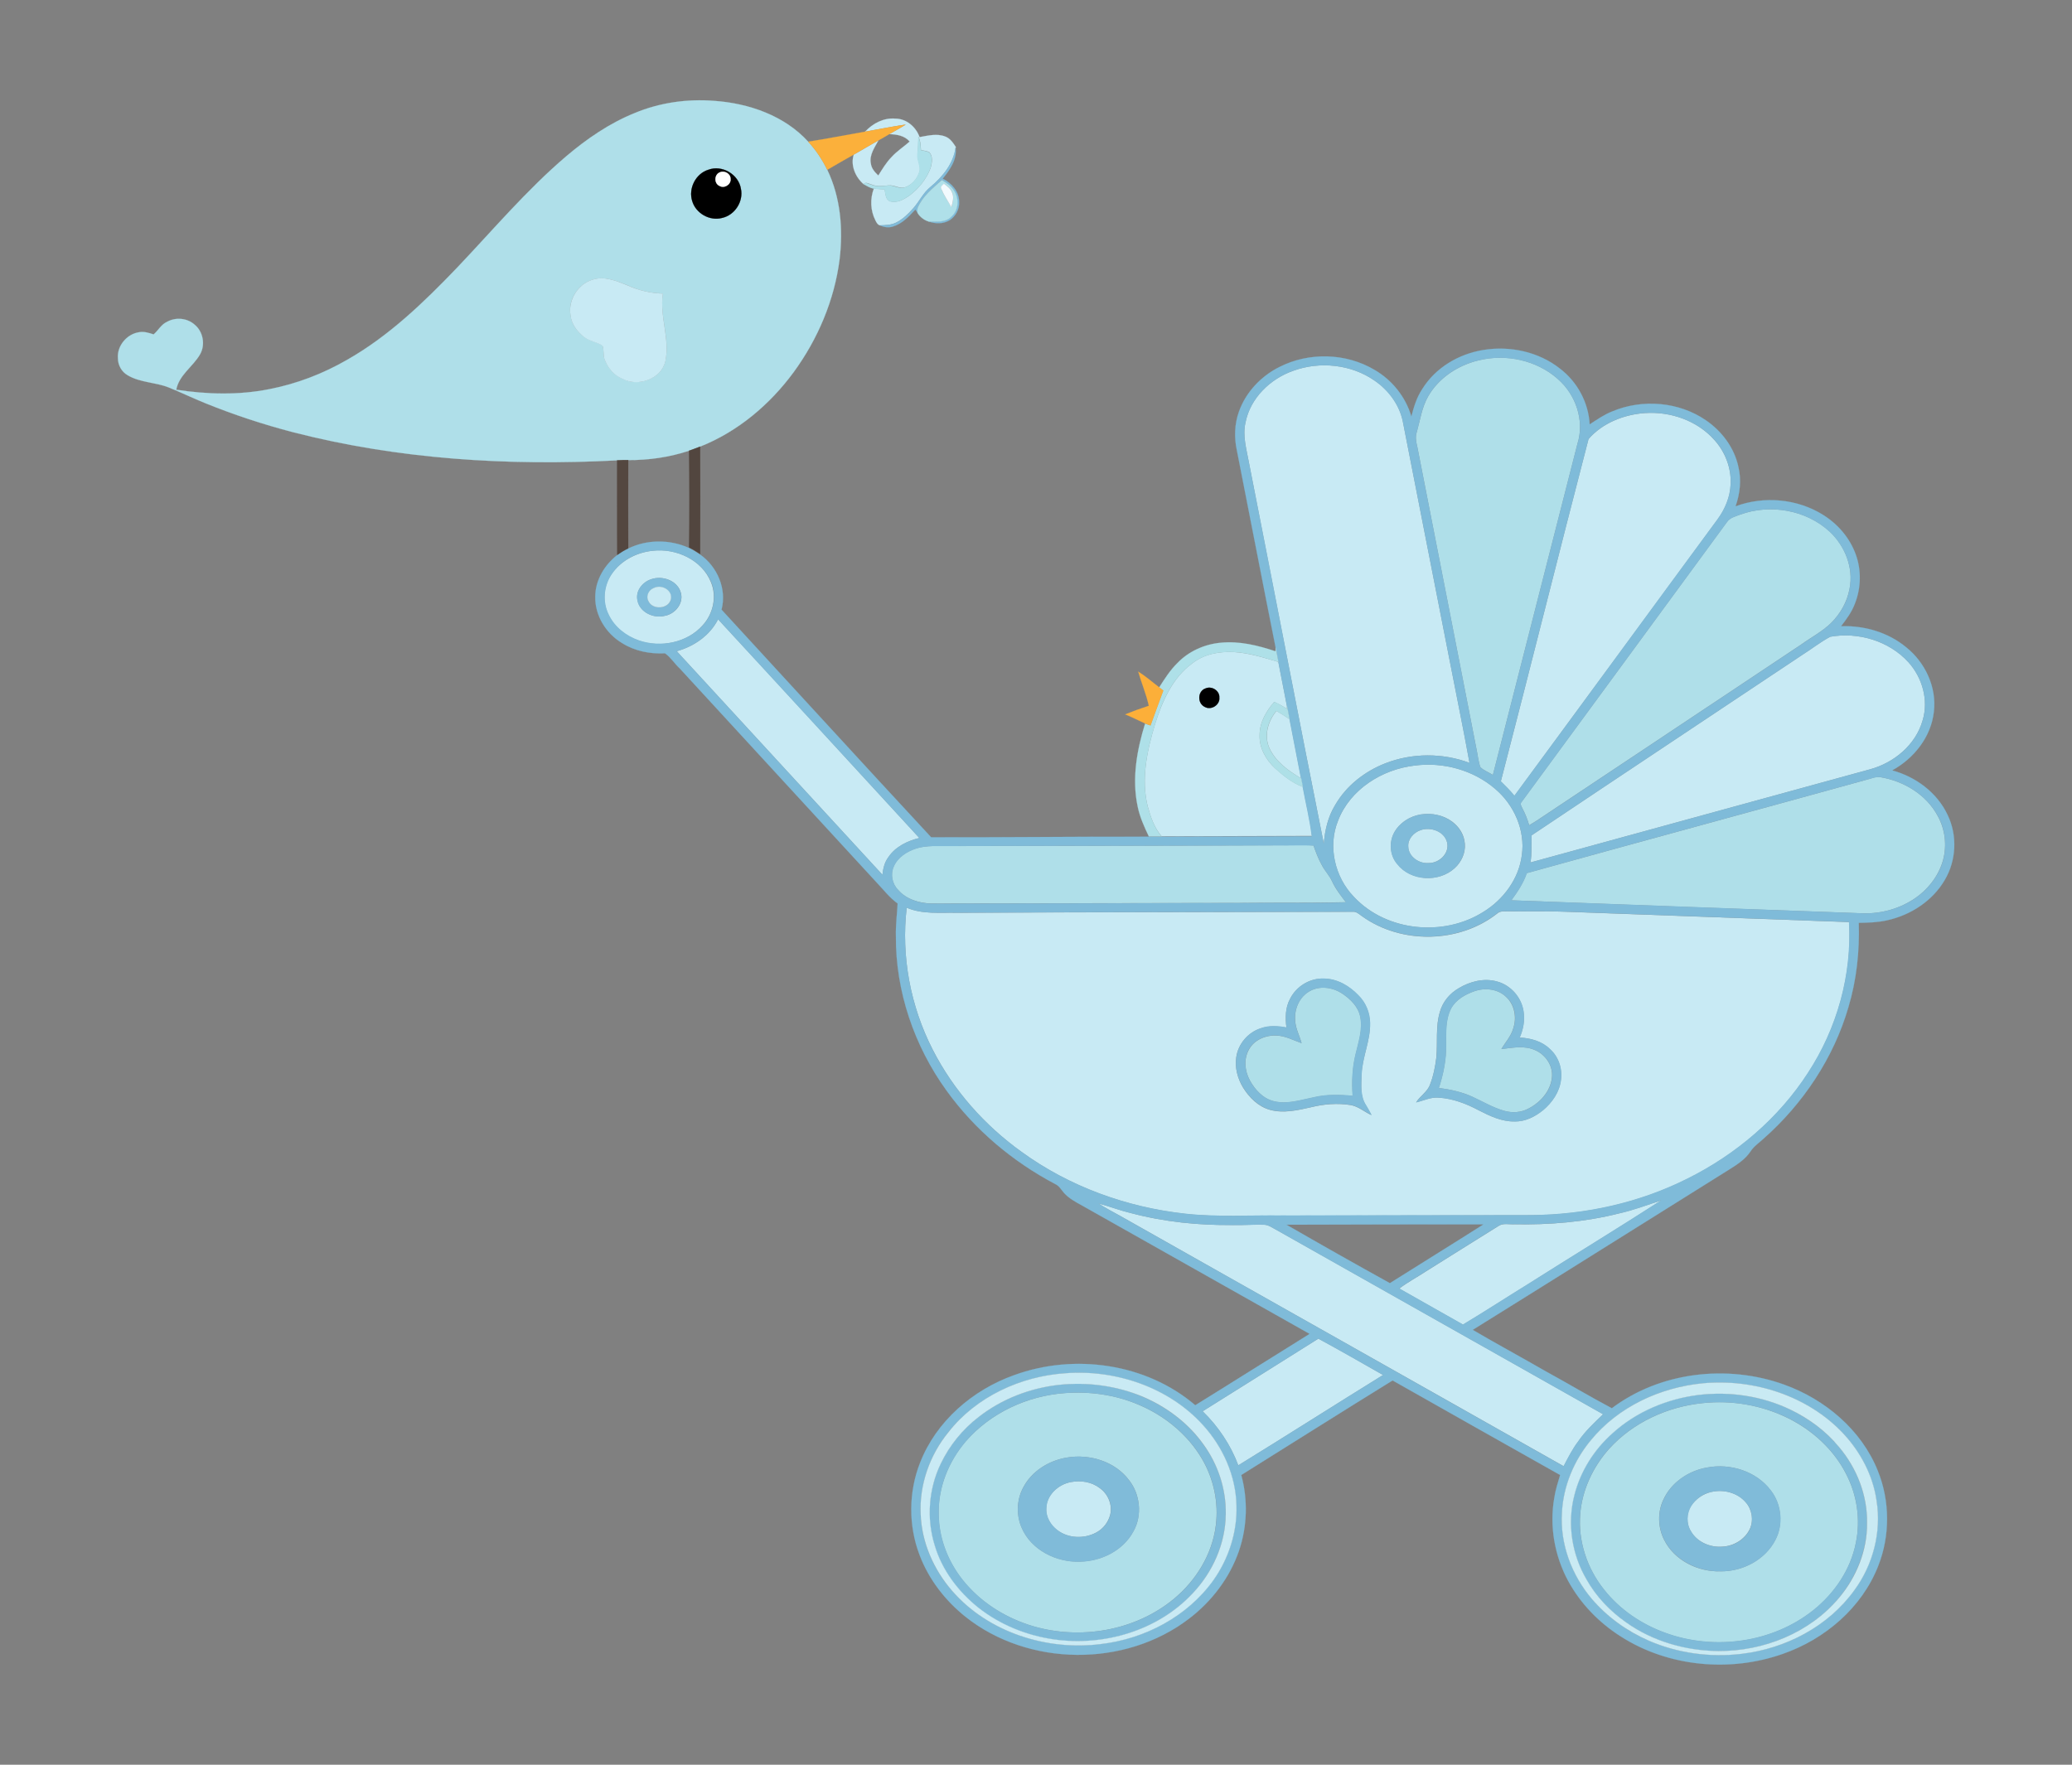 <svg xmlns="http://www.w3.org/2000/svg" viewBox="105.1 574.1 1445.9 1231.7"><rect x="105.1" y="574.1" width="1445.9" height="1231.7" fill="#808080" stroke="none"/><g fill="#AFDFE9" stroke="#AFDFE9" stroke-width=".094"><path d="M548 653c17.5-7.3 36.8-10 55.6-8.5 24.1 1.7 48.9 10.3 65.5 28.5 5.4 5.8 9.8 12.5 13.3 19.6 9.3 19.3 11.1 41.4 8.6 62.4-3.6 28.5-15.2 55.8-32.1 78.9-16.6 22.6-39 41.5-65.2 51.9-2.6 1-5.2 2-7.8 2.9-13.6 4.5-28 6.6-42.3 6.5-2.6 0-5.2.1-7.8.2-75.9 4-152.7-.7-226.4-19.7-20.7-5.4-41-12.1-60.8-20.1-8.7-3.5-17.1-7.6-25.8-11.1-9.3-3.7-19.9-3.3-28.6-8.5-4.2-2.4-6.8-7-6.8-11.9-.7-8.6 6.2-16.8 14.6-18.1 3.5-.7 7 .4 10.3 1.5 3.3-2.8 5.3-7 9.4-8.8 5.9-3.3 13.8-2.7 19 1.8 6.2 4.9 7.9 14.3 3.9 21.1-5 8.5-14.6 14.3-16.5 24.5 21.5 3.3 43.6 3.9 65-.4 19.1-3.7 37.5-10.8 54.3-20.5 29.2-16.6 53.6-40.2 76.7-64.3 25-26.3 48.5-54.2 76.2-77.8 14.3-12.1 30.1-23 47.7-30.1m51.4 39.6c-8.8 2.7-14.2 13.1-11.1 21.9 2.5 8.5 12.2 13.9 20.8 11.6 8.8-1.9 14.9-11.4 13.1-20.3-1.7-10-13.2-16.8-22.8-13.2m-81.1 76.8c-10 3.1-16.9 14.1-15.1 24.5.6 6.3 4.6 11.6 9.5 15.4 3.9 2.9 9 3.3 12.9 6.1 1 2.9.4 6 1.2 8.9 2.1 6.2 6.6 11.7 12.8 14.2 10.8 5.7 26.9.2 29.8-12.2 3.5-15.8-4.2-31.5-1.7-47.4-8.6-.1-17.1-2.2-24.9-5.8-7.6-3-16.2-6.6-24.5-3.7zM1136.9 825.6c19.1-4.8 40.6-.1 55.3 13 12.6 10.9 18.8 29.1 13.7 45.3-19.7 77-39.3 154.1-59 231.1-2.9-1.8-6.2-3.1-8.7-5.3-1.5-3.9-1.8-8.2-2.7-12.3l-41.4-211.5c-.8-3.3-1.5-6.8-.4-10.1 2.4-8.4 3.6-17.4 8-25.1 7.4-12.9 20.9-21.7 35.2-25.1zM1319.3 933.3c20.9-7.7 46.1-3.4 62.6 11.8 10.7 10 16.8 25.3 13.9 39.9-1.7 9.1-6.4 17.5-12.9 23.9-6.1 6-13.9 10-20.8 15-61.7 41.1-123.3 82.2-185 123.2-1.6 1-3.2 2-4.9 3-1.2-4.1-2.7-8-4.7-11.7-.6-1.4-2-3.2-.6-4.6 47.8-65.2 95.7-130.3 143.4-195.5 2.1-3 5.8-3.8 9-5zM1407.3 1118.4c3.3-.8 6.5-2.4 9.9-1.9 16.4 2.7 32.2 12.2 40.1 27.1 5.1 9.2 6.5 20.3 3.8 30.5-3.1 11.6-11.1 21.6-21.2 28-10.9 7-24.2 10.2-37.1 9.4-81-2.9-162.1-5.9-243.1-9 4.3-5.9 8.4-12 10.8-19 79-21.9 158-43.3 236.8-65.1zM768.1 1164.6c82.7-.2 165.3-.2 248-.6 1.9 0 3.7.1 5.6.2 1.6 4.6 3.3 9.2 5.7 13.5 2.1 4.1 5.4 7.4 7.3 11.6 2.4 5.3 6.1 9.9 9.6 14.5-24.8.6-49.5.2-74.3.5-71.7.1-143.3.3-215 .4-8.5-.2-17.5-2.9-23.2-9.5-4.2-4.2-5.5-10.9-3.1-16.3 2.7-6.4 9.1-10.5 15.5-12.6 7.8-2.5 15.9-1.5 23.9-1.7zM1019 1265.9c7-4 15.9-2.8 22.5 1.5 5.9 3.9 11.5 9.3 12.9 16.5 1.8 8.9-1.3 17.6-3.3 26.2-2.3 9.4-2.7 19.2-2 28.9-9-.8-18.2-1.1-27 1-9.2 1.8-18.6 5.1-27.9 2.8-7.7-1.8-13.4-8.1-17-14.8-3.5-6.5-4.3-14.8-.5-21.4 3.7-6.9 12-10.2 19.5-9.7 6.1.3 11.6 3.3 17.2 5.3-1.5-5.4-4.3-10.4-4.5-16.1-.6-8 3-16.3 10.1-20.2zM1134 1265.9c7.4-2.6 16.4-1.6 22.1 4 5.9 5.4 7.5 14.5 5 21.9-1.5 5.5-5.5 9.7-8.3 14.5 7.7-.9 15.8-2.6 23.2.6 7.4 3 12.9 10.8 12.1 19-.9 9.7-8 17.6-16.3 21.9-5.2 2.9-11.5 3.2-17.2 1.6-7.8-2.2-14.9-6.5-22.3-9.9-7.3-3.3-15.2-5-23.2-6 3.3-9.9 5.3-20.2 5.1-30.6 0-8.4-.5-17.4 3.5-25 3.4-6.1 9.9-9.8 16.3-12zM848.2 1546.4c17.5-1.3 35.3 1.2 51.4 8.1 18.1 7.6 34.2 20.7 44.2 37.7 8.2 13.9 11.8 30.6 9.7 46.7-2.5 20.2-13.9 38.5-29.4 51.3-26.9 22.2-65.1 28.7-98.3 18.9-17.8-5.3-34.4-15.3-46.6-29.4-11.7-13.4-19-30.8-19.1-48.7-.5-18.6 6.9-36.9 18.9-50.9 17.4-20 43.1-31.8 69.2-33.7m1.1 45.1c-12.3 2.1-24.2 9.4-30.1 20.7-4.6 8.4-5 19-1.3 27.8 6.6 15.9 24.4 24.7 41.1 24 14.8-.3 29.9-7.8 37-21.1 6.3-11.1 4.8-25.9-3.1-35.8-9.9-13.1-27.7-18.4-43.6-15.6zM1293.3 1553.4c20.3-2.2 41.3 1.4 59.7 10.6 16.9 8.4 31.7 21.8 40.3 38.7 7.7 14.7 10.3 32 6.9 48.3-3.6 18.5-14.8 35.1-29.4 46.8-28.6 23-69.4 28.6-103.7 16-16.6-6-31.8-16.3-42.7-30.2-11.8-14.7-18.1-33.8-16.6-52.6 1.3-17 9-33.2 20.3-45.8 16.7-18.4 40.7-29.3 65.2-31.8m3.1 45c-12.9 2.2-25.1 10.4-30.6 22.5-4.1 8.7-3.8 19.2.5 27.8 7.2 14.6 23.8 22.7 39.7 22.1 15.3.1 30.8-8.1 37.9-21.8 5.8-10.9 4.4-25-3.2-34.7-10-13.3-28.2-19-44.3-15.9z"/></g><g fill="#C8EAF4" stroke="#C8EAF4" stroke-width=".094"><path d="M708.8 666c5.4-5.8 13-9.8 21.1-9.1 7.7 0 14.4 5.8 16.9 12.9 5.8-1 12.1-2.7 17.9-.4 3.4 1.2 5.5 4.4 7.4 7.3l-.1.4c-1.5 11.2-9 20.3-17.4 27.4-5.1 4-7.8 10.1-12.1 14.9-3.5 3.9-7.3 7.7-12.1 10.1-3.5 1.7-7.4 1.8-11.2 1.9-1.7-.4-2.5-2.1-3.2-3.5-3.5-6.8-3.8-15-1.1-22.2 2.5.3 5 .4 7.5.6.8 2.9.5 7.1 3.9 8.3 4.8 1.4 9.5-1.3 13.4-4 6.6-4.9 12-11.7 14.9-19.5.9-3.4 1.7-7.9-1-10.8-1.8-.9-3.9-1.1-5.8-1.5-.2-3.2-.3-6.5-1.8-9.4-.1 4.2-.2 8.4-.5 12.6-.4 4.2 2.6 8.1 1.2 12.3-1.5 4.6-5.1 8.8-9.7 10.4-4 1.5-7.7-1.7-11.8-1.2-3.8.3-7.8 1-11.5-.5-1.9-.4-4.1-2.2-5.9-.6l-.2.1c-5.6-4.9-9.1-13.1-6.7-20.5 5.8-3.2 11.4-6.7 17.2-9.9-2.7 5-6.5 10.2-5.3 16.1.4 3.5 2.8 6.1 5.2 8.4 2.8-4.4 5.5-9 9.2-12.8 3.8-4.2 8.5-7.2 12.7-10.9-3.6-4.2-9-5-14.2-5.2 3.8-2.2 7.8-4.3 11.5-6.7-9.6 1.4-19 3.4-28.4 5zM518.3 769.4c8.3-2.9 16.8.7 24.5 3.8 7.8 3.5 16.3 5.6 24.9 5.8-2.5 15.9 5.1 31.6 1.7 47.4-3 12.4-19 17.8-29.8 12.2-6.2-2.5-10.7-8-12.8-14.2-.8-2.9-.2-6.1-1.2-8.9-4-2.8-9.1-3.2-12.9-6.1-4.8-3.8-8.9-9.1-9.5-15.4-1.7-10.5 5.1-21.5 15.1-24.6zM1007.7 832.8c18.5-6.7 40.4-4.4 56.6 6.9 9.7 6.6 17.3 16.7 19.7 28.3 10.9 55.6 21.8 111.3 32.7 166.9 4.6 23.9 9.6 47.7 13.9 71.7-18.8-7.1-40.1-7-58.8.3-14.3 5.6-27.2 15.6-34.9 29-5.1 8.2-7.3 17.8-8 27.3-17.8-88.9-34.9-177.9-52.4-266.8-1.6-9-4.4-18.2-2.3-27.3 3.3-17.2 17.4-30.7 33.5-36.3zM1213.6 880.5c9.8-11.2 24.7-17.1 39.4-18.1 17.7-1.2 36.2 5.1 48.2 18.5 7.7 8.4 12.2 19.8 11.6 31.2-.3 8.9-3.9 17.4-9.1 24.5-47.3 64.3-94.4 128.7-141.8 193-2.9-3.6-6.2-6.9-9.5-10.1 20.7-79.7 40.5-159.5 61.2-239zM560.4 958.5c16.4-2 34.7 6.3 40.9 22.2 4.1 10 1.4 22-5.9 29.9-10.8 12.2-29.4 15.9-44.6 10.6-9-3.1-17-9.3-21.1-18-4.4-8.9-3.5-20 2-28.2 6.5-9.6 17.5-15.3 28.7-16.5m-1.1 20c-5.9 2-10.8 8.1-9.3 14.6 1.5 8.4 11.3 12.8 19 10.8 7.1-1.2 13.2-8.5 11.3-15.8-2.2-8.8-13.1-12.6-21-9.6zM577.3 1028.6c12.1-3.3 23.2-11 28.9-22.3 47 50.8 93.7 101.8 140.5 152.7-8.3 2-16.6 6-21.5 13.2-2.8 3.6-3.8 8.1-4.3 12.5-47.9-52-95.7-104.1-143.6-156.1zM1382.3 1018.5c19.5-3.5 41 2.9 54.5 17.7 9.8 10.8 14.3 26.6 10 40.7-4.8 17.1-20.1 29.7-36.8 34.2-79 21.7-158 43.3-236.9 65 1-6.3.6-12.7.8-19 62.7-42 125.7-83.8 188.5-125.7 6.7-4.2 12.9-9.2 19.9-12.9zM937.1 1037.1c8.1-6.5 18.8-8.4 28.9-7.9 10.7.6 21 3.9 31.2 6.9 2 10.3 4 20.5 6 30.8 0 .5-.2 1.4-.2 1.9-2.8-1.9-5.7-3.4-8.7-4.8-5.5 6.4-10.2 14.2-10.2 23-.4 8.9 4.3 17.3 10.7 23.2 5.8 5.3 12.1 10.3 19.5 13.1 2.1 11.4 4.9 22.7 6.3 34.2-34.9.2-69.9.1-104.9.3-5.1-5.9-7.7-13.5-9.7-20.9-4.8-19.2-.4-39.1 5.2-57.7 5-15.7 12.1-32.1 25.9-42.1m9.3 17.5c-5.6 1.8-5.9 10.5-.6 12.9 4.4 2.5 10.6-1.3 10.1-6.5.3-4.8-5.2-8.3-9.5-6.4z"/><path d="M990.9 1096.2c-3.8-8.6-1-18.9 5-25.9 3.1 1.8 6.2 3.7 9.2 5.8 2.6 13.8 5.4 27.5 8 41.3-8.8-5.2-17.8-11.6-22.2-21.2zM1092.3 1108.4c19.8-2.6 40.9 3.1 56.1 16.2 13.3 11.2 21.2 29.1 18.7 46.5-2.1 16.4-12.8 30.8-26.7 39.4-27.7 17.7-67.8 13.9-90.5-10.4-13.4-13.7-18.4-35.3-11.1-53.2 8.4-21.9 30.8-35.9 53.5-38.5m4.1 34.2c-7.5 1.3-14.6 5.7-18.3 12.5-3.8 6.9-3.1 15.9 2 21.9 9.3 12.1 29 13.2 40.1 3 4.7-4.2 7.7-10.7 7.1-17.1-.4-6.1-3.9-11.7-8.8-15.3-6.3-4.7-14.5-6.2-22.1-5z"/><path d="M1096.4 1153.5c7-2.5 16.6.8 18.5 8.4 2 7.7-5.5 14.7-12.8 14.6-6.7.6-14.2-4.4-14.3-11.5-.4-5.3 3.8-9.9 8.6-11.5zM737.8 1207.6c11.1 4.8 23.4 3.3 35.2 3.6 92-.4 184-.5 276-.7 2.6-.3 4.6 1.7 6.6 3.1 27.4 19.7 67.6 19 94.2-1.8 2-1.9 4.8-1.6 7.3-1.6 14.7.2 29.3-.3 44 .4 64.8 2.3 129.6 4.8 194.4 7.1 2.1 36.9-8.4 74.2-28.6 105.2-20.5 31.8-50.4 57.1-84.1 73.9-33.6 16.9-71.2 25.2-108.8 25.5l-173.9.3c-22.7-.3-45.4 1.2-68-1.3-40.8-4.5-80.7-18.9-114-43.1-25.8-18.5-47.5-42.9-62-71.2-15.7-30.5-22.3-65.5-18.3-99.4m267.5 63.8c-3.3 6.1-3.3 13.2-2.5 19.9-5.9-1-12.2-1.5-18 .6-8.8 2.8-15.7 10.9-17 20.1-1.1 7.4 1 15 4.8 21.3 4.3 6.9 10.5 13.1 18.6 15.4 9.5 2.7 19.4.3 28.8-1.8 9-2.2 18.4-3 27.6-1.5 5.4.9 9.6 4.8 14.5 7-1.2-2.3-2.4-4.6-3.8-6.8-4.2-6.3-3.3-14.3-3.1-21.5.5-12.3 6.3-23.7 5.9-36-.1-7.1-3-14.2-8.1-19.2-6.3-6.6-14.8-11.7-24.1-11.7-9.7-.5-19.3 5.4-23.6 14.2m117.7-7.5c-6.1 3.5-11 9.3-13 16.1-3.3 10.5-1.6 21.5-2.6 32.3-.8 6.4-2 12.8-4.4 18.8-1.8 5.1-6.9 7.9-9.7 12.4 5.2-1.2 10.2-3.8 15.7-3.3 9.9.6 19.3 4.2 27.9 8.8 7.8 4 16.1 8 25.1 7.8 7.4.2 14.3-3.3 19.9-7.9 6.3-5.3 11.4-12.6 12.4-21 1.1-7.9-1.7-16.3-7.7-21.6-5.6-5.5-13.5-7.6-21.1-8 2.5-5.7 3.8-12.1 2.7-18.3-1.4-9.7-8.9-18.3-18.4-20.8-9-2.6-18.9-.1-26.8 4.7z"/><path d="M1234.9 1421c10.1-2.3 19.8-6 29.6-9.1-31.2 20.1-63 39.4-94.3 59.3-14.8 9.1-29.3 18.6-44.2 27.5-14.8-8.5-29.7-16.7-44.5-25.2 5.9-4.5 12.6-8 18.8-12.1 16.8-10.6 33.7-21.1 50.5-31.6 3.2-2.2 7.4-1 11.1-1.2 24.6.5 49.2-1.6 73-7.6zM871.5 1414c7.6 2 15 4.9 22.6 6.7 23.4 6.3 47.8 8.7 72 8.4 7 .2 14-.5 21-.2 3.2 0 5.8 2.1 8.6 3.5 76.1 43 152.2 85.8 228.2 128.8-6.3 5.9-12.6 11.9-17.5 19.1-4 5.3-7 11.3-10.1 17.2-103.2-58.4-206.6-116.5-309.8-174.9-5.1-2.8-10.2-5.4-15-8.6zM944.3 1559.1c26.9-16.9 53.9-33.7 80.8-50.7 15.2 8.2 30.2 16.8 45.2 25.4-33.8 20.9-67.3 42.3-101.1 63.1-5.3-14.2-14-27.2-24.9-37.8zM852.4 1608.5c6.9-1.3 14.4-.2 20.1 4.2 5.7 4 8.9 11.4 7.4 18.3-1.3 5.5-5 10.3-10.1 12.9-8.3 4.4-19.3 4-26.9-1.8-4.7-3.5-8.1-9.2-7.7-15.2.1-9.3 8.4-16.8 17.2-18.4zM1299.3 1615.4c8.5-2 18.3.5 24 7.2 4.4 5 5.7 12.5 2.9 18.6-3.4 7.3-11.2 12-19.2 12.4-8.5.7-17.7-3.2-22-10.8-3.3-5.3-3.1-12.5.2-17.7 3.2-4.8 8.4-8.4 14.1-9.7z"/></g><path fill="#FBB03B" stroke="#FBB03B" stroke-width=".094" d="M708.8 666c9.4-1.6 18.7-3.6 28.2-4.9-3.8 2.4-7.7 4.5-11.5 6.7-2.5 1.5-5 3-7.6 4.4-5.8 3.2-11.5 6.6-17.2 9.9-6.1 3.5-12.3 6.9-18.3 10.5-3.5-7.1-7.9-13.8-13.3-19.6 13.3-2.1 26.5-4.7 39.7-7z"/><path fill="#ADE0E9" stroke="#ADE0E9" stroke-width=".094" d="M745.9 669.5c1.5 2.9 1.6 6.2 1.8 9.4 1.9.4 4 .7 5.8 1.5 2.7 2.8 1.9 7.3 1 10.8-2.8 7.8-8.3 14.5-14.9 19.5-3.8 2.6-8.6 5.4-13.4 4-3.4-1.3-3.1-5.5-3.9-8.3-2.5-.2-5-.3-7.5-.6-2.6-.5-5-2-7.3-3.3 1.8-1.6 4 .2 5.9.6 3.7 1.5 7.7.8 11.5.5 4-.5 7.8 2.8 11.8 1.2 4.6-1.6 8.2-5.8 9.7-10.4 1.4-4.1-1.6-8.1-1.2-12.3.4-4.2.6-8.4.7-12.6z"/><g fill="#80BBD9" stroke="#80BBD9" stroke-width=".094"><path d="M754.5 704.5c8.4-7.1 15.9-16.1 17.4-27.4 1.2 8.4-4 15.6-9 21.7 6.2 3 11.5 9 11.5 16.2.3 5-2.4 10.1-6.6 12.8-4.5 2.7-10.1 2.6-14.8.8 5.4 0 11.9 1 16-3.5 5.2-4.7 5.3-13.1 1.4-18.6-1.9-3.1-5-5.1-8.2-6.8-6.2 5.8-13.2 11.3-16.7 19.3-.2 1.2-.1 2.4-.1 3.7-.4-.6-1.1-1.8-1.5-2.4-4.5 4.8-9.2 10-15.7 11.9-3 1-6.2.5-9-.8 3.8-.1 7.8-.2 11.2-1.9 4.8-2.3 8.6-6.1 12.1-10.1 4.2-4.8 6.9-10.9 12-14.9zM1096.4 1142.6c7.6-1.2 15.8.3 22 5.1 4.9 3.6 8.4 9.2 8.8 15.3.6 6.4-2.4 12.8-7.1 17.1-11.1 10.1-30.8 9.1-40.1-3-5.1-6-5.7-15.1-2-21.9 3.8-6.9 10.9-11.3 18.4-12.6m0 10.9c-4.8 1.6-9 6.2-8.6 11.5.2 7.1 7.7 12.1 14.3 11.5 7.4.2 14.9-6.9 12.8-14.6-2-7.6-11.5-10.9-18.5-8.4zM849.3 1591.5c15.9-2.8 33.7 2.5 43.6 15.7 7.9 9.9 9.4 24.7 3.1 35.8-7.1 13.3-22.3 20.8-37 21.1-16.6.7-34.5-8.2-41.1-24-3.7-8.8-3.3-19.4 1.3-27.8 5.9-11.4 17.8-18.7 30.1-20.8m3.1 17c-8.8 1.6-17 9.1-17.1 18.4-.4 6 3 11.6 7.7 15.2 7.6 5.8 18.5 6.2 26.9 1.8 5-2.5 8.8-7.4 10.1-12.9 1.5-6.9-1.7-14.3-7.4-18.3-5.8-4.4-13.4-5.5-20.2-4.2zM1296.4 1598.4c16.2-3.1 34.3 2.6 44.4 15.9 7.6 9.7 9 23.8 3.2 34.7-7.1 13.8-22.7 21.9-37.9 21.8-15.8.5-32.5-7.6-39.7-22.1-4.3-8.6-4.6-19.1-.5-27.8 5.4-12.1 17.5-20.3 30.5-22.5m2.9 17c-5.7 1.2-10.9 4.8-14 9.8-3.3 5.3-3.5 12.4-.2 17.7 4.3 7.6 13.5 11.5 22 10.8 8-.4 15.8-5.1 19.2-12.4 2.7-6.1 1.5-13.7-2.9-18.6-5.8-6.8-15.6-9.3-24.1-7.3z"/></g><g stroke="#000" stroke-width=".094"><path d="M599.4 692.6c9.6-3.6 21.1 3.2 22.7 13.3 1.9 8.8-4.2 18.3-13.1 20.3-8.6 2.3-18.2-3.1-20.8-11.6-2.9-8.9 2.4-19.3 11.2-22m8 1.8c-3.9 1.5-4 7.6-.3 9.4 3.4 2.1 8.2-.9 7.8-4.8.1-3.7-4.3-6.1-7.5-4.6zM946.4 1054.6c4.3-1.9 9.9 1.6 9.6 6.4.5 5.1-5.7 9-10.1 6.5-5.4-2.5-5.1-11.1.5-12.9z"/></g><path fill="#FFF" stroke="#FFF" stroke-width=".094" d="M607.4 694.4c3.2-1.5 7.6.9 7.5 4.6.4 3.9-4.4 6.9-7.8 4.8-3.8-1.7-3.6-7.9.3-9.4z"/><path fill="#AFE0E9" stroke="#AFE0E9" stroke-width=".094" d="M762.3 699.8c3.1 1.7 6.2 3.7 8.2 6.8 4 5.5 3.8 13.9-1.4 18.6-4.1 4.4-10.6 3.5-16 3.5-3.1-.9-6-3.2-7.7-5.9-.1-1.2-.2-2.5.1-3.7 3.5-8.1 10.5-13.6 16.8-19.3m-.3 6.2c1.8 4.5 4.5 8.5 7.1 12.6.9-3.3 1.9-7 .4-10.3-1-2.7-3.5-4.3-5.6-6-.9 1-2.9 2.1-1.9 3.7z"/><path fill="#F2FAFE" stroke="#F2FAFE" stroke-width=".094" d="M762 706c-1.1-1.6.9-2.7 1.8-3.7 2.1 1.7 4.6 3.3 5.6 6 1.6 3.3.5 7-.4 10.3-2.4-4.1-5.1-8.1-7-12.6z"/><g fill="#7FBBD9" stroke="#7FBBD9" stroke-width=".094"><path d="M1140.1 818.4c18.6-3.1 38.7 1.2 53.6 13 12.1 9.2 19.9 23.7 20.7 38.9 5.1-3.3 10.2-6.9 15.9-9.1 21-8.8 46.5-6.7 65.3 6.3 11.1 7.6 19.8 19.2 22.6 32.5 2.2 9.1 1.1 18.7-2 27.5 19.9-7.4 43.3-5.3 61.3 6.1 10.2 6.4 18.5 16.1 22.6 27.5 4 11 3.7 23.4-.6 34.3-2.2 5.9-5.9 10.9-9.7 15.8 16.2-.6 32.8 4.2 45.4 14.6 13.3 10.6 21.5 27.9 19.4 45.1-1.9 17.5-13.9 32.6-29.1 40.9 16.4 4.4 31.4 15.5 38.7 31.1 6.9 14.2 6.1 31.8-2 45.4-8.5 14.6-23.8 24.5-40.1 28.1-6.5 1.5-13.3 1.7-19.9 1.8.6 19.8-1.5 39.7-7.2 58.8-10.3 35.5-31.6 67.4-59.2 91.8-3.1 2.9-6.8 5.3-9.1 8.9-3.7 5.6-9.5 9.3-15.1 12.8-59.6 37.2-119.1 74.7-178.8 111.8 16.9 9.9 34.1 19.2 51.1 29 15.4 8.4 30.5 17.5 46 25.7 33.7-25.4 80.5-30.7 119.9-16.6 28.7 10.2 54.3 31.7 65.7 60.3 8.5 21 8.6 45.2.3 66.3-11.4 29.2-37.2 51.2-66.5 61.4-37 13.1-80.2 9.1-113.3-12.2-15.1-9.6-27.9-22.8-36.5-38.5-9.6-17.7-13.3-38.7-9.7-58.5.8-5.3 2.5-10.5 4-15.6-39-21.9-78-44-116.9-66-35.3 21.8-70.4 44-105.6 66 4.7 17.4 4.2 36.1-1.7 53.2-6.5 18.7-19 35.1-34.8 47.1-44.5 34.1-112.1 33.6-156-1.4-14.1-11.3-25.6-26.1-32-43.1-7.8-20.5-7.7-43.8.3-64.2 11.2-29 36.7-51 65.7-61.3 41.9-15.3 92.2-8.3 126.4 21 26.7-16.5 53.2-33.3 79.8-49.8l-159-89.7c-4.4-2.4-9-4.9-12.4-8.7-1.9-2.1-3.3-4.9-6-6.1-29.8-15.7-56.2-37.9-75.9-65.2-22.6-31.2-35.7-69.5-35.4-108.1-.2-7.6.8-15.1 1.2-22.6-5.6-4-9.8-9.6-14.5-14.5-45.8-49.8-91.7-99.7-137.5-149.5-3.6-3.3-6.3-7.8-10.3-10.6-10.4.5-21-1.5-29.9-7.1-11.3-6.7-19.2-19.4-18.8-32.7.1-11.3 6.4-21.8 15.2-28.7 2.4-1.8 5-3.3 7.7-4.6 13.1-6.5 29.1-6.5 42.4-.5 2.7 1.3 5.3 2.9 7.8 4.6 12 8.4 18.8 24 15 38.5 48.8 53 97.3 106.1 146.3 158.9 50.6.1 101.2-.5 151.8-.4h8.9c35-.2 69.9-.1 104.9-.3-1.4-11.5-4.2-22.8-6.3-34.2l-1.2-6c-2.6-13.8-5.4-27.5-8-41.3-.6-3.1-1.2-6.2-1.8-9.2-2-10.3-4-20.5-6-30.8-.6-3.4-1.2-6.8-1.9-10.1-9.2-45.9-18-92-27.1-137.9-1.9-8.8-1.6-18.2 1.4-26.7 4.8-13.7 15.5-25 28.4-31.4 20.5-10.4 46.3-9.8 66.2 2 12.3 7.1 21.8 18.9 25.8 32.6 1.7-6.6 3.7-13.3 7.5-19 9.3-15.1 25.5-24.6 42.6-27.4m-3.2 7.2c-14.3 3.4-27.8 12.1-35.2 25.1-4.5 7.7-5.6 16.7-8 25.1-1.1 3.3-.4 6.8.4 10.1 13.9 70.5 27.6 141 41.4 211.5.9 4.1 1.2 8.4 2.7 12.3 2.6 2.3 5.8 3.6 8.7 5.3 19.7-77 39.3-154.1 59-231.1 5.2-16.1-1.1-34.3-13.7-45.3-14.7-13.1-36.2-17.7-55.3-13m-129.2 7.2c-16.1 5.6-30.2 19.1-33.5 36.3-2.1 9.2.6 18.3 2.3 27.3 17.6 88.9 34.6 177.9 52.4 266.8.7-9.5 3-19.1 8-27.3 7.8-13.4 20.6-23.4 34.9-29 18.7-7.3 40-7.3 58.8-.3-4.3-23.9-9.3-47.8-13.9-71.7-10.9-55.6-21.8-111.3-32.7-166.9-2.5-11.6-10.1-21.7-19.7-28.3-16.2-11.3-38.1-13.6-56.6-6.9m205.9 47.7c-20.7 79.5-40.5 159.3-61.2 238.9 3.3 3.3 6.6 6.5 9.5 10.1 47.4-64.2 94.4-128.7 141.8-193 5.2-7.1 8.8-15.6 9.1-24.5.6-11.4-3.9-22.9-11.6-31.2-12-13.3-30.5-19.6-48.2-18.5-14.7 1.1-29.6 6.9-39.4 18.2m105.7 52.8c-3.2 1.3-6.9 2.1-9 5.1-47.8 65.2-95.6 130.3-143.4 195.5-1.4 1.4 0 3.1.6 4.6 2 3.7 3.5 7.7 4.7 11.7 1.6-1 3.3-2 4.9-3 61.7-41 123.3-82.2 185-123.2 6.9-5 14.6-9 20.8-15 6.5-6.5 11.3-14.8 12.9-23.9 3-14.6-3.2-29.9-13.9-39.9-16.5-15.3-41.7-19.6-62.6-11.9m-758.9 25.2c-11.2 1.1-22.2 6.9-28.5 16.4-5.5 8.2-6.5 19.3-2 28.2 4.1 8.7 12.2 14.9 21.1 18 15.2 5.2 33.7 1.6 44.6-10.6 7.2-7.9 10-19.9 5.9-29.9-6.4-15.8-24.7-24.1-41.1-22.1m16.9 70.1c47.9 52 95.7 104.1 143.6 156.1.5-4.4 1.5-8.9 4.3-12.5 4.9-7.2 13.2-11.2 21.5-13.2-46.9-50.9-93.6-101.9-140.5-152.7-5.7 11.3-16.9 19-28.9 22.3m805-10.1c-6.9 3.7-13.2 8.7-19.9 12.9-62.8 41.9-125.8 83.7-188.5 125.7-.3 6.3.2 12.7-.8 19 79-21.7 158-43.3 236.9-65 16.8-4.5 32-17.1 36.8-34.2 4.3-14.1-.2-29.9-10-40.7-13.5-14.8-35-21.2-54.5-17.7m-290 89.9c-22.7 2.6-45.1 16.6-53.5 38.5-7.3 17.9-2.2 39.5 11.1 53.2 22.6 24.3 62.8 28 90.5 10.4 13.9-8.5 24.6-23 26.7-39.4 2.6-17.4-5.4-35.3-18.7-46.5-15.3-13.1-36.3-18.8-56.1-16.2m315 10c-78.9 21.8-157.9 43.2-236.7 65.1-2.4 7-6.5 13.1-10.8 19 81 3 162.1 6 243.1 9 12.9.8 26.1-2.4 37.1-9.4 10-6.4 18.1-16.3 21.2-28 2.6-10.2 1.3-21.3-3.8-30.5-8-14.9-23.8-24.4-40.1-27.1-3.5-.4-6.7 1.2-10 1.9m-639.2 46.2c-7.9.2-16.1-.8-23.8 1.8-6.4 2.1-12.8 6.2-15.5 12.6-2.4 5.4-1.1 12.1 3.1 16.3 5.7 6.6 14.7 9.3 23.2 9.5 71.6-.1 143.3-.3 215-.4 24.8-.3 49.5.2 74.3-.5-3.5-4.6-7.1-9.2-9.6-14.5-1.9-4.2-5.2-7.5-7.3-11.6-2.4-4.3-4.1-8.9-5.7-13.5-1.9-.1-3.8-.2-5.6-.2-82.8.3-165.5.3-248.1.5m-30.3 43c-4 33.9 2.6 68.9 18.2 99.3 14.5 28.3 36.2 52.7 62 71.2 33.3 24.2 73.2 38.6 114 43.1 22.6 2.5 45.4 1 68 1.3 58-.1 116-.3 173.9-.3 37.6-.3 75.2-8.6 108.8-25.5 33.8-16.8 63.6-42.1 84.1-73.9 20.2-30.9 30.7-68.2 28.6-105.2-64.8-2.3-129.6-4.8-194.4-7.1-14.7-.6-29.3-.2-44-.4-2.5 0-5.3-.3-7.3 1.6-26.6 20.8-66.8 21.4-94.2 1.8-2-1.4-3.9-3.4-6.6-3.1-92 .2-184 .3-276 .7-11.7-.2-24 1.3-35.1-3.5m497.1 213.4c-23.8 6-48.5 8-73 7.5-3.7.3-7.8-1-11.1 1.2-16.8 10.5-33.7 21.1-50.5 31.6-6.2 4.1-12.8 7.6-18.8 12.1 14.8 8.5 29.7 16.7 44.5 25.2 14.9-8.9 29.4-18.4 44.2-27.5 31.4-19.9 63.1-39.2 94.3-59.3-9.8 3.3-19.4 7-29.6 9.2m-363.4-7c4.8 3.2 10 5.8 14.9 8.6 103.2 58.3 206.6 116.5 309.8 174.9 3.1-5.9 6.1-11.9 10.1-17.2 4.9-7.2 11.3-13.1 17.5-19.1-76.1-43-152.2-85.8-228.2-128.8-2.7-1.4-5.3-3.5-8.6-3.5-7-.2-14 .4-21 .2-24.2.3-48.6-2.2-72-8.4-7.6-1.8-14.9-4.7-22.5-6.7m131.3 14.9c23.9 13.8 48 27.4 72.2 40.8 21.7-13.7 43.6-27.2 65.3-41-45.8-.1-91.6.1-137.5.2m-58.5 130.2c10.9 10.6 19.6 23.5 24.9 37.8 33.8-20.8 67.3-42.2 101.1-63.1-15-8.5-30-17.1-45.2-25.4-26.9 17-53.9 33.8-80.8 50.7m-95.8-26.5c-31.2 2.1-62.1 16.4-81.7 41.2-13 15.9-20.2 36.6-19.3 57.2.7 19.7 9.1 38.8 22 53.5 25.3 28.9 65.8 41.8 103.4 37.1 30.8-3.5 60.8-19.2 78.9-44.7 10.7-15 16.7-33.4 16-51.9-.4-20.9-9.4-41.1-23.5-56.4-23.9-26.3-60.8-38.7-95.8-36m445 7c-29.8 2.7-59 16.4-78.2 39.7-11.8 14.2-19.3 32.1-20.2 50.6-1.4 21.8 6.8 43.6 20.8 60.1 10.7 12.7 24.6 22.7 39.8 29.2 20.2 8.9 42.8 11.8 64.7 9.2 30.7-3.5 60.5-19.1 78.7-44.4 12.9-17.8 19-40.6 15.5-62.4-2.6-17.6-11.2-34.1-23.3-47-24.7-26.3-62.3-38.3-97.8-35z"/><path d="M1005.3 1271.4c4.3-8.8 13.9-14.7 23.7-14.3 9.3.1 17.8 5.1 24.1 11.7 5.1 5 8 12.1 8.1 19.2.3 12.3-5.5 23.8-5.9 36-.2 7.2-1.1 15.2 3.1 21.5 1.3 2.2 2.6 4.5 3.8 6.8-4.9-2.2-9.1-6.1-14.5-7-9.2-1.5-18.6-.8-27.6 1.5-9.4 2.1-19.3 4.4-28.8 1.8-8-2.3-14.3-8.5-18.6-15.4-3.9-6.3-6-13.9-4.8-21.3 1.3-9.2 8.2-17.3 17-20.1 5.8-2.2 12-1.7 18-.6-.9-6.6-.9-13.7 2.4-19.8m13.7-5.5c-7 3.9-10.7 12.2-10.2 20.1.2 5.7 3 10.7 4.5 16.1-5.7-2-11.1-5-17.2-5.3-7.5-.5-15.8 2.9-19.5 9.7-3.7 6.5-3 14.9.5 21.4 3.6 6.7 9.3 13 17 14.8 9.4 2.3 18.8-1 27.9-2.8 8.8-2.1 18-1.9 27-1-.7-9.7-.3-19.4 2-28.9 2-8.5 5.1-17.3 3.3-26.2-1.3-7.2-7-12.6-12.9-16.5-6.5-4.1-15.5-5.4-22.4-1.4zM1123 1263.9c7.9-4.8 17.8-7.3 26.9-4.7 9.5 2.6 17 11.1 18.4 20.8 1 6.2-.2 12.6-2.7 18.3 7.6.4 15.5 2.5 21.1 8 6 5.3 8.8 13.7 7.7 21.6-1 8.3-6.1 15.7-12.4 21-5.6 4.5-12.5 8.1-19.9 7.9-9 .2-17.3-3.8-25.1-7.8-8.6-4.6-18.1-8.2-27.9-8.8-5.5-.5-10.5 2.1-15.7 3.3 2.8-4.5 7.9-7.3 9.7-12.4 2.3-6 3.6-12.4 4.4-18.8 1-10.7-.7-21.8 2.6-32.3 1.9-6.8 6.8-12.6 12.9-16.1m11 2c-6.4 2.2-12.9 5.9-16.2 12-4 7.7-3.5 16.6-3.5 25 .2 10.4-1.9 20.7-5.1 30.6 7.9 1 15.8 2.7 23.2 6 7.4 3.4 14.4 7.6 22.3 9.9 5.7 1.6 12 1.3 17.2-1.6 8.3-4.3 15.5-12.3 16.3-21.9.8-8.1-4.7-16-12.1-19-7.4-3.2-15.6-1.6-23.2-.6 2.8-4.8 6.8-9 8.3-14.5 2.6-7.5 1-16.5-5-21.9-5.8-5.6-14.8-6.6-22.2-4zM844.5 1540.6c19.5-2 39.6.6 57.7 8.3 16.8 7.1 32 18.5 42.6 33.4 10.3 14 15.9 31.3 15.6 48.7-.2 20.5-9.1 40.4-23.1 55.3-24.2 26-61.8 37.1-96.6 32.2-19.1-2.7-37.8-10.1-53-22.2-14-11.2-25.4-26.2-30.5-43.6-5.8-18.7-4.1-39.4 4.3-57 6.1-12.7 15.2-23.9 26.4-32.5 16.3-12.8 36.2-20.4 56.6-22.6m3.7 5.8c-26.1 1.9-51.9 13.7-69.1 33.7-12 14-19.5 32.3-18.9 50.9.1 17.9 7.4 35.3 19.1 48.7 12.2 14.1 28.8 24.1 46.6 29.4 33.2 9.8 71.3 3.3 98.3-18.9 15.5-12.8 26.9-31.2 29.4-51.3 2.1-16.1-1.5-32.7-9.7-46.7-10-17-26.1-30.1-44.2-37.7-16.2-6.9-34-9.4-51.5-8.1zM1290.4 1547.7c21.7-2.5 44.2.7 63.9 10.2 12.9 6.3 24.8 14.9 33.9 26 12.5 14.7 20 33.8 19.7 53.2.1 19.1-7.5 37.7-19.6 52.3-20.4 24.5-52.7 37.3-84.3 37.1-22.8-.1-45.7-6.8-64.4-20.1-11.1-7.8-20.7-17.8-27.4-29.7-10.3-17.6-13.6-39.2-8.6-59 4.2-16.7 13.8-31.9 26.7-43.3 16.5-15.1 38-24.1 60.1-26.7m2.9 5.7c-24.5 2.4-48.5 13.4-65.2 31.7-11.3 12.6-19 28.8-20.3 45.8-1.6 18.8 4.8 37.9 16.6 52.6 10.9 13.9 26.1 24.2 42.7 30.2 34.3 12.6 75.1 7 103.7-16 14.6-11.8 25.8-28.3 29.4-46.8 3.4-16.3.8-33.6-6.9-48.3-8.7-16.9-23.4-30.3-40.3-38.7-18.3-9-39.3-12.7-59.7-10.5z"/></g><path fill="#52463F" stroke="#52463F" stroke-width=".094" d="M585.9 888.7c2.6-.9 5.2-1.9 7.8-2.9.1 25 .1 50 0 75-2.5-1.7-5.1-3.3-7.8-4.6.4-22.4.3-45 0-67.5z"/><path fill="#544740" stroke="#544740" stroke-width=".094" d="M535.7 895.4c2.6-.2 5.2-.2 7.8-.2-.1 20.5 0 41.1 0 61.6-2.7 1.3-5.3 2.9-7.7 4.6-.2-22 0-44-.1-66z"/><path fill="#7FBBDA" stroke="#7FBBDA" stroke-width=".094" d="M559.3 978.5c7.9-2.9 18.8.8 20.9 9.6 1.9 7.3-4.2 14.6-11.3 15.8-7.8 2-17.5-2.5-19-10.8-1.4-6.5 3.5-12.7 9.4-14.6m2.1 6c-3.4 1.3-5.7 5.6-3.9 9 2.8 6.6 14.3 5.9 15.8-1.3 1-6.4-6.8-10.4-11.9-7.7z"/><g fill="#C9EAF4" stroke="#C9EAF4" stroke-width=".094"><path d="M561.4 984.5c5.2-2.7 13 1.4 11.9 7.6-1.5 7.2-13 8-15.8 1.3-1.8-3.4.5-7.7 3.9-8.9zM848.5 1532.6c35.1-2.7 72 9.7 95.9 36 14 15.3 23.1 35.5 23.5 56.4.6 18.4-5.4 36.9-16 51.9-18.2 25.5-48.1 41.2-78.9 44.7-37.6 4.7-78.2-8.2-103.4-37.1-12.9-14.8-21.3-33.8-22-53.5-1-20.6 6.3-41.3 19.3-57.2 19.4-24.8 50.4-39.1 81.6-41.2m-4 8c-20.4 2.2-40.3 9.8-56.5 22.5-11.2 8.6-20.3 19.8-26.4 32.5-8.5 17.6-10.1 38.3-4.3 57 5.1 17.4 16.5 32.4 30.5 43.6 15.2 12 33.8 19.5 53 22.2 34.8 4.9 72.4-6.2 96.6-32.2 14-14.8 22.9-34.7 23.1-55.3.3-17.4-5.4-34.7-15.6-48.7-10.6-14.9-25.8-26.3-42.6-33.4-18.3-7.6-38.3-10.2-57.8-8.2z"/></g><path fill="#AEE0E8" stroke="#AEE0E8" stroke-width=".094" d="M957 1022.7c13-1.3 26 1.9 38.2 6 0-.7.1-2 .1-2.7.7 3.3 1.2 6.7 1.9 10.1-10.2-3-20.5-6.4-31.2-6.9-10.1-.5-20.8 1.5-28.9 7.9-13.9 10.1-21 26.4-25.9 42.2-5.6 18.5-10 38.4-5.2 57.7 2.1 7.4 4.6 15 9.7 20.9h-8.9c-3.2-6.7-6.3-13.5-7.8-20.9-4.1-19.3-.6-39.3 5.2-57.9 1.2.5 2.4.9 3.7 1.3 2.9-8.1 5.9-16.2 8.9-24.3-1-.7-1.9-1.5-2.8-2.2 3.8-6 7.7-12.1 12.8-17.1 7.9-8.2 19-13.1 30.2-14.1z"/><path fill="#FCAF39" stroke="#FCAF39" stroke-width=".094" d="M899.4 1042.9c5.2 3.2 9.8 7.3 14.7 11 .9.7 1.9 1.4 2.8 2.2-3 8.1-6 16.2-8.9 24.3-1.3-.4-2.5-.8-3.7-1.3-4.7-2.1-9.2-4.5-14-6.4 5.5-2.2 11-4.2 16.5-6-1.8-8.1-5.1-15.8-7.4-23.8z"/><path fill="#AEE0E7" stroke="#AEE0E7" stroke-width=".094" d="M994.3 1064c3 1.3 6 2.9 8.7 4.8.1-.5.2-1.4.2-1.9.6 3.1 1.3 6.1 1.8 9.2-3-2-6.1-4-9.2-5.8-6 6.9-8.8 17.2-5 25.9 4.4 9.6 13.4 16 22.3 21.2l1.2 6c-7.4-2.8-13.8-7.8-19.5-13.1-6.3-6-11.1-14.3-10.7-23.2 0-8.9 4.7-16.7 10.2-23.1z"/><path fill="#C9EAF3" stroke="#C9EAF3" stroke-width=".094" d="M1293.5 1539.6c35.5-3.3 73.1 8.7 97.8 35 12.1 12.9 20.8 29.4 23.3 47 3.5 21.8-2.5 44.7-15.5 62.4-18.2 25.3-48 40.8-78.7 44.4-21.9 2.6-44.5-.4-64.7-9.2-15.2-6.6-29.1-16.6-39.8-29.2-14-16.5-22.2-38.3-20.8-60.1.9-18.5 8.4-36.4 20.2-50.6 19.1-23.3 48.4-36.9 78.2-39.7m-3.1 8.1c-22 2.7-43.5 11.7-60 26.7-12.9 11.4-22.5 26.6-26.7 43.3-5.1 19.8-1.8 41.4 8.6 59 6.6 11.8 16.3 21.9 27.4 29.7 18.6 13.3 41.6 19.9 64.4 20.1 31.6.2 63.8-12.6 84.3-37.1 12.2-14.5 19.8-33.2 19.6-52.3.3-19.4-7.2-38.5-19.7-53.2-9.1-11.1-21-19.8-33.9-26-19.8-9.5-42.3-12.8-64-10.2z"/></svg>